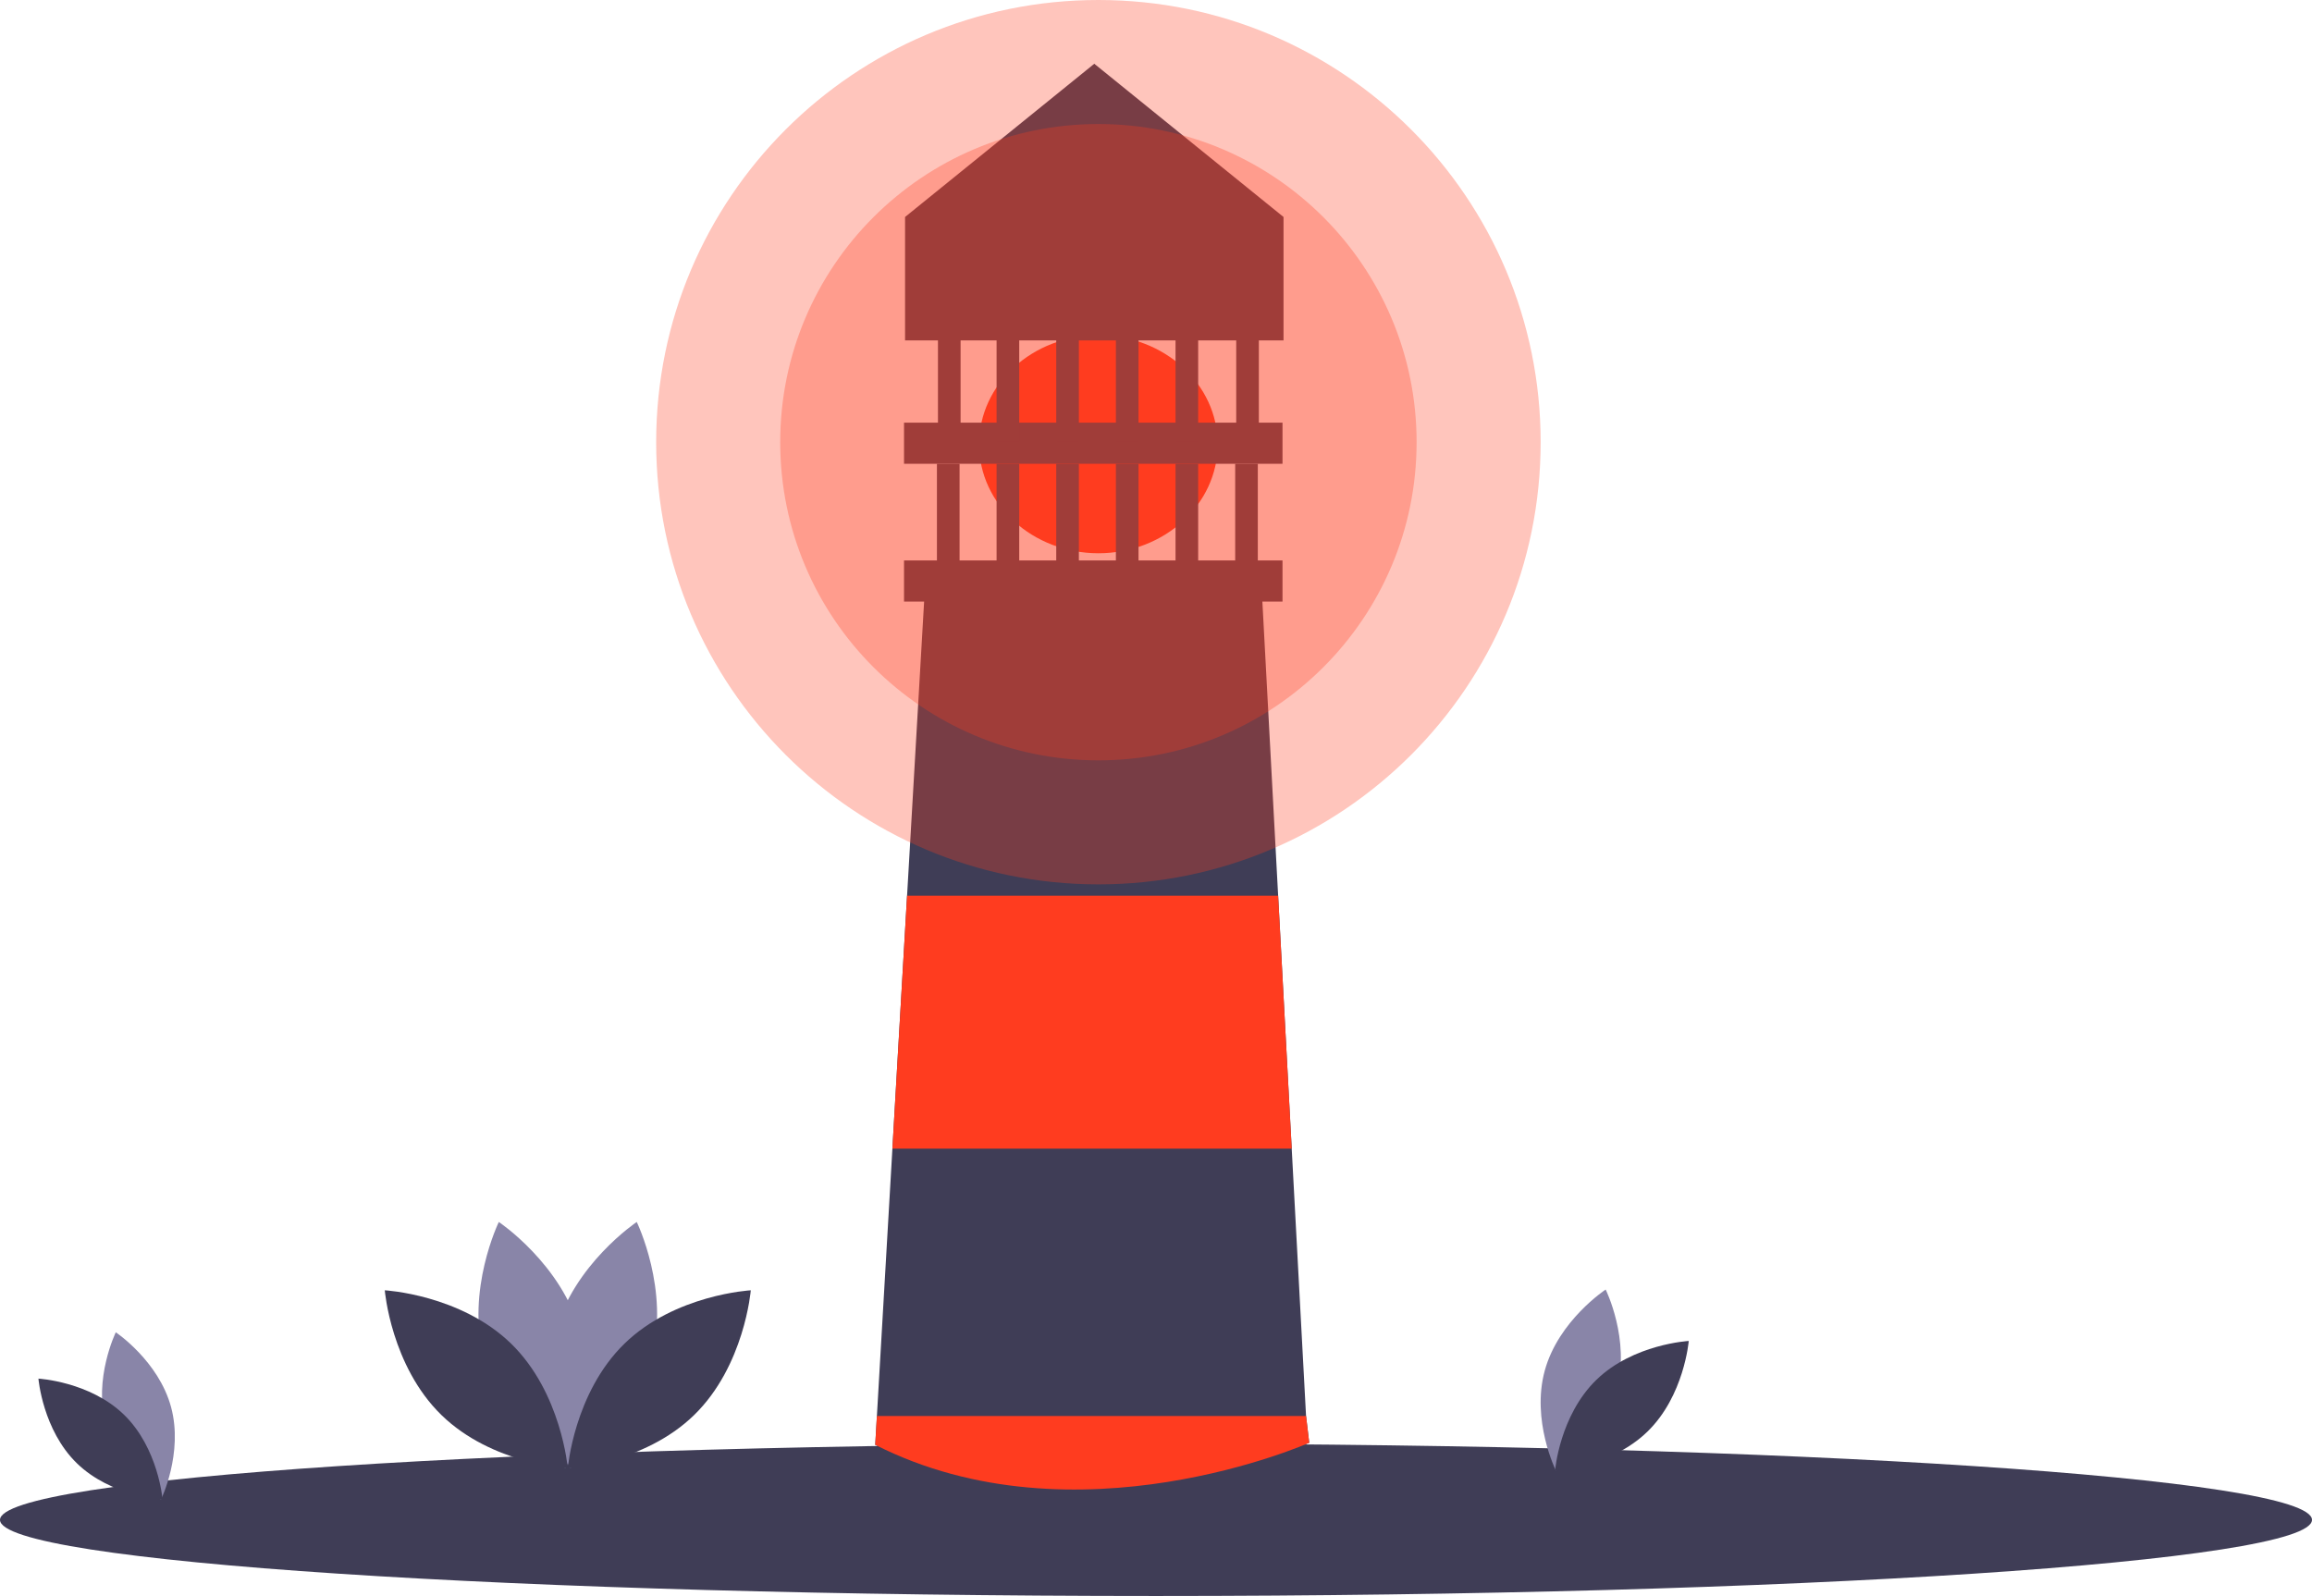 <svg width="1124" height="776" viewBox="0 0 1124 776" fill="none" xmlns="http://www.w3.org/2000/svg">
<path d="M562 776C872.384 776 1124 759.435 1124 739C1124 718.565 872.384 702 562 702C251.616 702 0 718.565 0 739C0 759.435 251.616 776 562 776Z" fill="#3F3D56"/>
<path d="M534 269C566.033 269 592 245.271 592 216C592 186.729 566.033 163 534 163C501.967 163 476 186.729 476 216C476 245.271 501.967 269 534 269Z" fill="#FF3C1F"/>
<path d="M636.5 701.5C636.5 701.5 513 751 425.5 702.5L426.31 688.5L433.85 558.5L440.98 435.5L449.5 288.5H613.5L621.38 435.5L627.98 558.5L634.95 688.5L636.5 701.5Z" fill="#3F3D56"/>
<path d="M636.5 701.5C636.5 701.5 523 752 425.5 702.5L426.31 688.5H634.95L636.5 701.5Z" fill="#FF3C1F"/>
<path d="M627.98 558.5H433.85L440.98 435.5H621.38L627.98 558.5Z" fill="#FF3C1F"/>
<path d="M623.5 272.5H439.5V292.5H623.5V272.5Z" fill="#3F3D56"/>
<path d="M623.5 205.5H439.5V225.5H623.5V205.5Z" fill="#3F3D56"/>
<path d="M466.5 225.5H455.5V277.5H466.5V225.5Z" fill="#3F3D56"/>
<path d="M495.5 225.5H484.5V277.5H495.5V225.5Z" fill="#3F3D56"/>
<path d="M524.5 225.5H513.5V277.5H524.5V225.5Z" fill="#3F3D56"/>
<path d="M553.5 225.5H542.5V277.5H553.5V225.5Z" fill="#3F3D56"/>
<path d="M582.5 225.5H571.5V277.5H582.5V225.5Z" fill="#3F3D56"/>
<path d="M495.5 146H484.5V214.5H495.5V146Z" fill="#3F3D56"/>
<path d="M524.5 146H513.5V214.5H524.5V146Z" fill="#3F3D56"/>
<path d="M553.5 146H542.5V214.5H553.5V146Z" fill="#3F3D56"/>
<path d="M582.5 146H571.5V214.5H582.5V146Z" fill="#3F3D56"/>
<path d="M611.5 225.5H600.5V277.5H611.5V225.5Z" fill="#3F3D56"/>
<path d="M467 154H456V215H467V154Z" fill="#3F3D56"/>
<path d="M612 154H601V215H612V154Z" fill="#3F3D56"/>
<path d="M624 165.5H440V105.5L532 31L624 105.5V165.5Z" fill="#3F3D56"/>
<path opacity="0.3" d="M534 369.695C619.436 369.695 688.695 300.436 688.695 215C688.695 129.564 619.436 60.305 534 60.305C448.564 60.305 379.305 129.564 379.305 215C379.305 300.436 448.564 369.695 534 369.695Z" fill="#FF3C1F"/>
<path opacity="0.3" d="M534 430C652.741 430 749 333.741 749 215C749 96.259 652.741 0 534 0C415.259 0 319 96.259 319 215C319 333.741 415.259 430 534 430Z" fill="#FF3C1F"/>
<path d="M51.409 692.734C57.482 715.185 78.284 729.088 78.284 729.088C78.284 729.088 89.239 706.594 83.166 684.143C77.093 661.693 56.291 647.79 56.291 647.79C56.291 647.79 45.336 670.284 51.409 692.734Z" fill="#8985A8"/>
<path d="M785.981 675.65C779.295 699.95 756.394 715 756.394 715C756.394 715 744.333 690.651 751.019 666.35C757.705 642.05 780.606 627 780.606 627C780.606 627 792.667 651.349 785.981 675.65Z" fill="#8985A8"/>
<path d="M60.333 687.91C76.998 704.132 79.033 729.07 79.033 729.07C79.033 729.07 54.05 727.706 37.385 711.483C20.72 695.261 18.684 670.323 18.684 670.323C18.684 670.323 43.668 671.687 60.333 687.91Z" fill="#3F3D56"/>
<path d="M776.142 670.86C758.192 688.257 756 715 756 715C756 715 782.909 713.537 800.858 696.14C818.808 678.743 821 652 821 652C821 652 794.091 653.463 776.142 670.86Z" fill="#3F3D56"/>
<path d="M316.757 660.408C307.804 693.504 277.138 714.002 277.138 714.002C277.138 714.002 260.987 680.839 269.94 647.743C278.893 614.647 309.56 594.15 309.56 594.15C309.56 594.15 325.711 627.312 316.757 660.408Z" fill="#8985A8"/>
<path d="M235.309 660.408C244.262 693.504 274.928 714.002 274.928 714.002C274.928 714.002 291.079 680.839 282.126 647.743C273.173 614.647 242.506 594.15 242.506 594.15C242.506 594.15 226.356 627.312 235.309 660.408Z" fill="#8985A8"/>
<path d="M248.465 653.295C273.032 677.211 276.033 713.975 276.033 713.975C276.033 713.975 239.202 711.964 214.634 688.048C190.067 664.133 187.066 627.369 187.066 627.369C187.066 627.369 223.897 629.38 248.465 653.295Z" fill="#3F3D56"/>
<path d="M303.601 653.295C279.034 677.211 276.033 713.975 276.033 713.975C276.033 713.975 312.864 711.964 337.432 688.048C361.999 664.133 365 627.369 365 627.369C365 627.369 328.169 629.38 303.601 653.295Z" fill="#3F3D56"/>
</svg>
